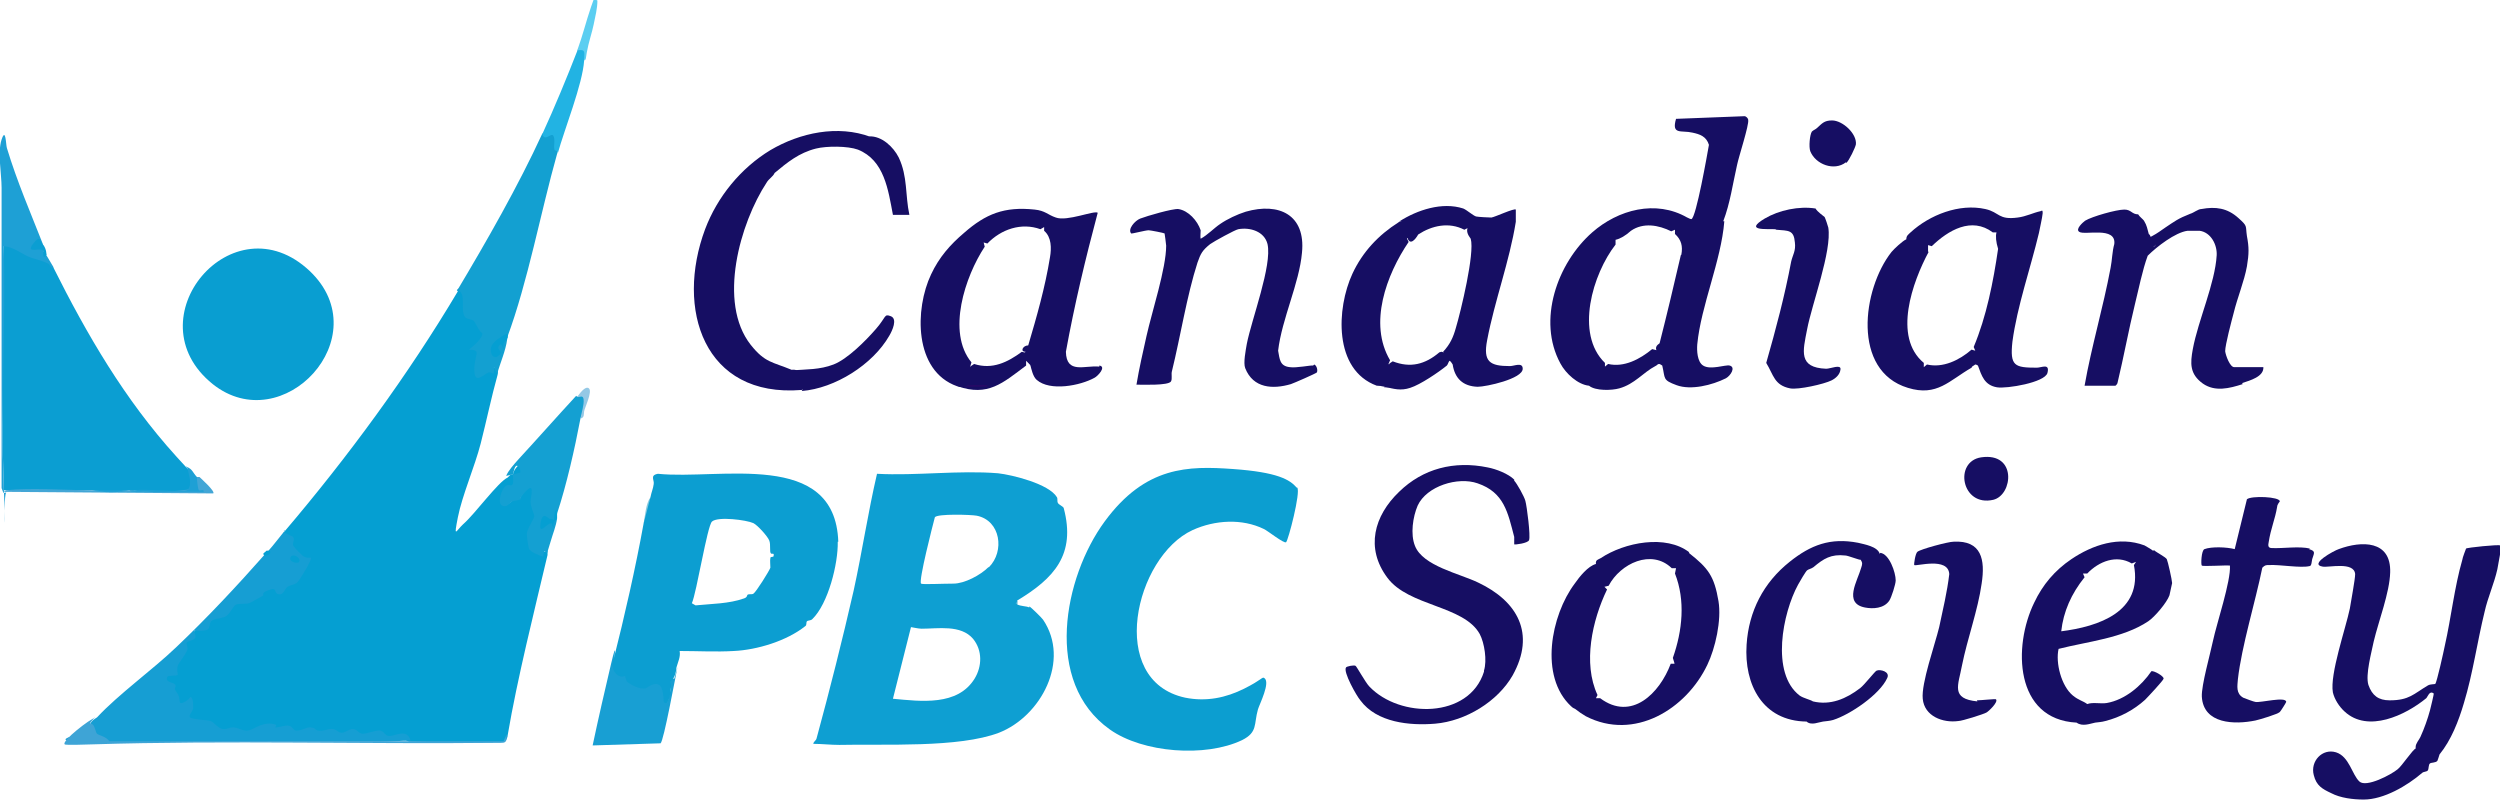 <?xml version="1.0" encoding="UTF-8"?>
<svg id="Layer_1" xmlns="http://www.w3.org/2000/svg" version="1.1" viewBox="0 0 471.2 150.9">
  <!-- Generator: Adobe Illustrator 29.1.0, SVG Export Plug-In . SVG Version: 2.1.0 Build 142)  -->
  <defs>
    <style>
      .st0 {
        fill: #1ea0d5;
      }

      .st1 {
        fill: #14a0d2;
      }

      .st2 {
        fill: #0e9fd2;
      }

      .st3 {
        fill: #22b3e3;
      }

      .st4 {
        fill: #189fd3;
      }

      .st5 {
        fill: #169ed3;
      }

      .st6 {
        fill: #94c8e5;
      }

      .st7 {
        fill: #230a67;
      }

      .st8 {
        fill: #260965;
      }

      .st9 {
        fill: #099ed1;
      }

      .st10 {
        fill: #83c9df;
      }

      .st11 {
        fill: #6abedc;
      }

      .st12 {
        fill: #0b9ed2;
      }

      .st13 {
        fill: #0c9ed0;
      }

      .st14 {
        fill: #5bcef1;
      }

      .st15 {
        fill: #43a6d6;
      }

      .st16 {
        fill: #3ea4d6;
      }

      .st17 {
        fill: #160e63;
      }

      .st18 {
        fill: #0c9ed1;
      }

      .st19 {
        fill: #059fd2;
      }

      .st20 {
        fill: #13a0d1;
      }
    </style>
  </defs>
  <path class="st19" d="M86.1,54.7c.9-1.1,1.6.6,1.7,1.6,0,1.1,0,2.1.3,3.1,2.7.9,4.7,4.2,1.7,6.2.8,1,.9,2.3.3,3.9v1.1c2.8-1.8,4-1.8,3.7,0-1.2,4.3-2.1,8.7-3.2,13s-3.5,9.8-4.3,13.9-.4,2.6,1,1.3c2.2-1.9,6.6-8,8.4-8.8.6-.7,1-.8,1.3-.3-.9-.1.5-2,.8-2,1.8-.3,1.2,3.9-.8,2,1.4.7.6,2.9-1.2,2.9-.9,1.5-1.3,3.7.8,1.7l1.4-.4c1.9-3.8,3.5-2.2,2.8,1.2l.7,2.4c-1.4,2.4-2.8,8,1.7,6.3v.8c-2.5,10.6-5.7,23.3-7.5,33.9,0,.5-.3,1-.6,1.4-6,.1-12,0-18-.1l-1.5-.7c-1.8.5-3.3.4-4.4-.5-2,.8-3.7.7-5.1-.3-1.4.6-2.4,1-3.8,0-1.6.5-2.9.4-4.1-.3-1.8.9-3.2.8-4.2-.3l-2.3.3c-.7-.7-1.4-.9-2.2-.6-2.1,1.2-3.6,1.5-5.9.5-2,.7-2.9,0-4.3-1.2-3.9,0-5.1-1.1-3.6-3.1v-.9c-2.3,1.8-3.1-1.6-3.3-3.3-2.4-.9-1.8-2.6.5-2.8.1-1.4.8-2.8,1.8-4.1-.3-1.1.2-1.9,1.5-2.4,0-1.2.9-1.8,2.6-1.8.3-1.5,1.5-2.4,3.6-2.6,1.3-1.8,2-2.6,4.4-2.5l2.4-1.3c.8-1.4,2.7-2.1,3.6-.4l1-1.3c2.1-.6,3.3-2.6,3.8-4.5-1.4-.6-3.5-2.3-2.8-3.9-1.3-.4-1.7-1-1.2-1.6,12-14.1,23.3-29.5,32.7-45.3Z"/>
  <path class="st13" d="M244.5,91.9c.7.8-1.7,10-2.1,10.3s-3.5-2.2-4.2-2.5c-4.1-2-9.2-1.7-13.4.2-10.9,5-16.3,28.4-1.4,31.6,4,.8,7.7,0,11.1-1.7s3.4-2.3,3.8-2c1.2.8-.9,4.9-1.2,5.9-.8,2.8,0,4.3-3,5.8-6.9,3.3-18.7,2.4-24.9-2-12.6-8.9-8.7-28.7-1-39.2s15.8-10.5,24.2-9.9,10.7,2,12,3.5Z"/>
  <path class="st12" d="M1.3,92.4h-.6c-.4-15.5-.4-31.1,0-46.6.6-.4,6.6,2.5,7.5,3s1.1.7,1.8,1.5c6.4,12.8,13.5,25,23.2,35.7s1.4.9,1.9,2c1.1.8,1.7,3.7.4,4.5s-8,.2-9.2,0-.6,0-1-.1c-.3.4-.6.4-.9,0-2.4.3-4.8.3-7.2,0-5.3.2-10.7.2-16,0Z"/>
  <path class="st9" d="M58.4,51.1c13,12.4-5.1,31.8-18.3,21.3-15.3-12.3,3.8-35,18.3-21.3Z"/>
  <path class="st5" d="M53.5,100c.2.8,1.5.8,1.8,1.3s-.3,1.1,0,1.6,1.6,1.7,1.7,1.8c.7.6,1.5.4,1.6.4.3.3-2.1,4.2-2.5,4.6-.6.6-1.3.5-1.9.9s-.7,1.6-1.7,1.4-.1-1.4-1.8-.8-.8.9-1.2,1.1-2.4,1.4-2.6,1.4c-.8.2-2,0-2.5.3s-1.1,1.8-1.9,2.2-2.3.4-2.7.9-.2,1.2-.6,1.5c-.6.5-2.5.2-2.6.3s.4.8.2,1.3-1.4.6-1.6.9.3.8.1,1.4c-.2.7-1.6,2.4-1.8,3s0,1.5,0,1.7-1.7.1-1.9.3c-.7,1.1,1.1,1.1,1.4,1.5s-.2.7,0,1c.2.4.5.7.7,1.2.3.7-.2,1.8,1.1,1.1s.9-1.2,1.3-.8.3,1.9.3,2c0,.5-.9,1.3-.6,1.7s3.3.5,3.9.7,1.4,1.4,2.3,1.5,1.2-.3,1.9-.3c1,0,1.8.7,2.8.6s2.5-1.5,4.4-1.3.3.7.9.7c.8,0,1.8-.5,2.5-.3s.7.8,1.3.9c1,.1,1.9-.7,2.8-.6s.8.5,1.3.6c1,.2,2-.4,2.8-.3s.9.6,1.6.7,1.4-.7,2.2-.7,1.1.9,1.9.9,2.4-.7,3.2-.6.9.9,1.6,1c1.1.2,3.5-1.6,4.2.9-1.9,0-3.8.2-5.6.2-17,0-33.9,0-50.9.1s-3.4-1.5-3.4-2.9c-.8-.4-.5-1,.8-1.8,4.1-4.4,10.4-8.9,14.9-13.2,5.8-5.5,11.5-11.6,16.8-17.6.7,0,.9-.3.6-.6,1-1.1,2.1-2.6,3.1-3.8Z"/>
  <path class="st20" d="M102.2,25.2c2.8-1,3.1,0,2.7,2.8.1-.6.3.5.1,1-3.1,11-5.5,24.1-9.4,34.6-.5-.1-.8.2,0,.3-.3,2.3-1.3,4.4-1.9,6.6l-.6-1.3c.1,2.1-.2.8-1,1s-2.7,2.5-2.7-.5,1.5-3.7-1-3.8c.7-.6,2.7-2.2,2.5-3.1-.7-.4-1.2-1.9-1.6-2.3s-1.4-.3-1.7-.8c-.9-1.4.4-4.6-1.4-5,5.5-9.2,11.5-19.7,16-29.5Z"/>
  <path class="st1" d="M108.8,74.8c2.6-2,1.2,2.7.6,4.1-1.1,5.8-2.6,12.4-4.4,17.9-.2.3-.4.8-.5,1.3-1.1.5,0-.4.5-.4-.2,1.5-.8,2.9-1.2,4.3s-.6,1.9-.7,2.3c-.9-1.1-.5.7-.8.6-.7-.2-2.4-.9-2.6-1.5s-.4-2.3-.4-2.7c0-1.1,1.5-3,1.4-3.5s-.7-1.7-.7-2.6.9-3.9-.9-2-.4,1.2-1,1.5-1,.2-1.5.4-.8.8-1.3.9c-1.9.2-.9-2.8-.2-3.6s1.2,0,1.5-.5,0-1.4.1-1.9c.3,0,1.2-.3,1.3-.3.2-.3,0-1.1-.5-1.3s-.7,1.2-.8,1.6c-.4.1-.9.2-1.3.3.4-1,1.5-2.2,2.2-3,3.7-4,7.3-8.1,11-12.1Z"/>
  <path class="st17" d="M263.7,41.8c1.4-.5,1.3.6.2,1.3.8.5,1.3,1.1,1.3,1.9l.3.6c-4.2,6.2-7.6,15.4-3.5,22.3l-.3.7c.6.4.5.7-.2,1.1.8,2,.2,3.1-2,3-8.2-3-7.6-14.6-4.6-21.1,1.9-4.1,4.9-7.3,8.7-9.7Z"/>
  <path class="st4" d="M115.7,124.5c.2.5,1,2.2,1.3,2.4s1-.4,1.4.1.4,1.5.5,1.6c0,0,.6-.3.9-.1s.5.7,1.1.8c1.1.1,2.5-1.7,3.8-.7s1.3,2.8,1.1,3.8l.6-2.4c.2-.9-.6,0-.6-.2-.3-.4.1-2.5.8-2.8s-.2,1.1.5.9l.6-2.2c-.4,1.9-2.6,14-3.2,14.4l-12.8.4c1.1-5.2,2.3-10.4,3.5-15.5s.5-.5.6-.5Z"/>
  <path class="st0" d="M.6,92.8l-.3-.8c0-18.9,0-37.8,0-56.6,0-2.6-.8-6.7,0-9.1s.8,1,1,1.6c1.9,6.3,4.5,12.3,6.9,18.4-1.2-.3-2.1,0-.3.3.4,1.1.7,1.6.9,1.6.4.7.8,1.3,1.3,2.2-.7.2-.6-.5-1-.7-1.1-.6-2.8-.9-3.9-1.4s-2.8-1.8-4.5-1.9c.4,14.9-.6,30.2,0,45.1s-.3,1.3.6,1.1c0,.2-.3.3-.6.3Z"/>
  <path class="st17" d="M149.3,69.8c2.7-.2,5.2-.1,7.8-1.1s6-4.4,8-6.7,1.5-2.9,2.8-2.4.3,2.7-.3,3.7c-3.1,5.4-10.2,9.9-16.5,10.4.8-1.1-.3-.4-.6-.6s.5-.7.2-1.3-1-.5-1.1-.6c-.4-.3,1.2-.3.6-.9s-.6-.2-.9-.3Z"/>
  <path class="st3" d="M108.8,9.5c1.5-1.8,2,.4,1.3,1.9-.3,4.5-3.7,12.9-5,17.6.2-.6-.6-.6-.6-.8-.2-.8.2-1.9-.2-2.6s-1.6,1.2-2.1-.3c2.3-5,4.7-10.8,6.6-15.7Z"/>
  <path class="st16" d="M17.9,135.2c-1.5,1.6-.7.9-.3,1.5s.4,1.3.7,1.6,1.7.5,2.3,1.4c18.8,0,37.6,0,56.4,0,6,0,12,0,17.9,0l.6-1.3c-.1.8.3,1.6-1.1,1.6-25.7.3-51.4-.5-77,.3-.7,0-5,.2-5.2,0-.7-.6,4.9-4.9,5.7-5Z"/>
  <path class="st17" d="M194.3,68.9l-.9-.9v.9c-4.4,3.3-7.2,5.9-12.9,3.9,2.7-.2,2-1.9,2.5-3.8l.6-.4c3.4,1.1,6.3-.3,9-2.3l.7.2c-.7,1.3.4,1,.8,1.6s0,.7.2.9Z"/>
  <path class="st15" d="M37.1,89.9s.3,0,.5,0c.3.3,3,2.7,2.6,3.1l-39.6-.3c.2,0,.5-.3.6-.3,4.5-.5,11.3,0,16,0,2.4.3,4.8.3,7.2,0,.3,0,.6,0,.9,0,3.8.5,7.6.3,11.3-.3-.4-1.1-.2-1.8.4-2.2Z"/>
  <path class="st14" d="M108.8,9.5c1-2.7,1.7-5.6,2.6-8.2s.5-1.4,1.2-1.2c0,1.5-.4,3-.7,4.5s-1,3.5-1.3,5.3-.1,1.1-.5,1.5c0-1.5.4-2.2-1.3-1.9Z"/>
  <path class="st0" d="M35.2,88c1.1.4,1.2,1.2,1.9,1.9,0,.4.2,2.4.4,2.5.2.2,1-.3.9.3-3.9,0-7.9,0-11.8,0s-1-.3-1.1-.3c1.6-.3,8.9.4,9.7,0s.6-1.7.6-2-.5-2.2-.5-2.3Z"/>
  <path class="st19" d="M95.6,63.8c0,.2-1.1.8-.6,1.9-.4.2-.3-1.3-.9-.6s.4,1,.3,1.4-.8.8-.8.8c-1.1.2-1.3-1.4-.9-2.2s1.8-1.7,2.4-2,.7-.2.6.4c0,0,0,.2,0,.3Z"/>
  <path class="st6" d="M108.8,74.8c.3-.4,1.5-2.2,2.2-1.6s-.8,3.7-.9,4.3.1,1.2-.7,1.4c.2-1.1.7-2.6.6-3.6s-.8-.3-1.3-.5Z"/>
  <path class="st12" d="M8.2,46.2c.6.9.5,1.6.6,1.9-1,1-.5-.7-.7-.9-.6-.6-3.3.7-1.9-1.2s1.3-.7,1.9.2Z"/>
  <path class="st10" d="M121.3,98.7c.3-1.6.4-3.7,1.3-5-.3,1.6-.3,3.7-1.3,5Z"/>
  <path class="st11" d="M191.8,113.2c0,.2,0,.5,0,.6,0,.2-1.2,1-1.3.5-.2-1.4.9-.9,1.3-1.1Z"/>
  <path class="st19" d="M50.3,103.8c1.2-.2.6,1.1-.5.9l-.2-.3c.2-.3.5-.4.6-.6Z"/>
  <path class="st19" d="M105,96.8c0,.2,0,.7,0,.9s-1,.7-.6,1.6c-.6,0,0-.9-.8-.6s-2.1,2.2-1.7-.2,1.5-.6,1.8-.7.7.3.7.2c0,0,.2-3.1.6-1.3Z"/>
  <path class="st2" d="M194,114.5c-.6-.3-1.6-.2-2.3-.6,0-.1-.2-.2-.3-.2.2,0,.3-.3.3-.5,7-4.2,11.1-8.7,8.8-17.4,0-.3-1-.7-1.1-1-.2-.3,0-.8-.2-1.1-1.5-2.5-8.4-4.2-11.1-4.5-7.4-.6-15.4.5-22.8.1-1.7,7.3-2.8,14.7-4.4,22-2.1,9.2-4.5,18.7-7,27.9-.1.4-.6.6-.6,1,1.6,0,3.3.2,4.9.2,8.5-.2,22.5.6,30.1-2.3,7.9-3.1,13.5-13.6,8.3-21.3-.2-.3-2.3-2.4-2.6-2.5ZM183.7,127.9c-3.2,5.2-10.1,4.3-15.4,3.8l3.4-13.5c.1,0,1.4.3,2,.3,3.1,0,7.4-.8,9.7,1.9,1.8,2.2,1.7,5.2.3,7.5ZM186.3,106.9c-1.5,1.5-4.5,3.1-6.6,3.1s-5.9.2-6.1,0c-.5-.5,2.2-11,2.6-12.5.4-.7,6.9-.5,7.9-.3,4.5.9,5.3,6.7,2.3,9.7Z"/>
  <path class="st18" d="M158,102.1c-.6-17.5-22.4-11.6-34-12.8-1.6.3-.6,1.2-.8,2-.1.8-.4,1.4-.6,2.4l-1.3,5c-1.5,8.3-3.6,17.5-5.7,25.8-.7,1.3.7,3.6,2.2,2.9l.3,1c.6.6,2.7,1.7,3.7,1.3,2.7-1.9,3.2-.1,3.3,2.6,1,1.3,1.7-3.1,1.2-3.8.7-.5,1.1-1.4,1.2-2.7.3-1.1.8-2,.6-3.1,3.4,0,6.9.2,10.2,0,4.4-.2,10-1.9,13.5-4.7.3-.2.1-.7.3-.9.2-.2.7-.1,1-.4,3-2.9,4.9-10.5,4.8-14.6ZM145.2,105.2c-.1.5,0,1.1,0,1.8-.2.6-2.7,4.6-3.2,4.9-.3.2-.8,0-1.1.2-.1,0,0,.5-.7.7-2.8,1-6.1,1-9.1,1.3l-.7-.4c.9-2,2.9-14.6,3.8-15.4,1.1-1,6.5-.3,7.8.3.8.4,2.7,2.5,3,3.3.3.8,0,2.1.3,2.4.1.2.7-.2.5.5,0,.3-.6,0-.6.4Z"/>
  <path class="st0" d="M24.5,92.4c-2.1.5-5.1.5-7.2,0,2.4,0,4.8,0,7.2,0Z"/>
  <path class="st19" d="M56.3,106c-.2.2-1.7,0-1.6-.8.3-1.2,2.3,0,1.6.8Z"/>
  <path class="st7" d="M260.9,73c.1-.5,1-.3,1.4-.3,1.1,0,2.2,0,3.3,0,0,.5-.7.3-1.1.3-1.2,0-2.4,0-3.6,0Z"/>
  <path class="st8" d="M186.1,72.6s0,.3,0,.3h-4.4s0-.3,0-.3c.8,0,4.1-.1,4.4,0Z"/>
  <g>
    <path class="st17" d="M471.2,102.8c-.2-.2-6.3.4-6.4.6,0,0-.7,1.8-.7,2.1-1.5,5.2-2.1,10.9-3.3,16.2-.2,1-1.5,6.9-1.8,7.2-.1.1-.9,0-1.4.3-2.7,1.6-3.5,2.8-7.2,2.8-2.1,0-3.3-.9-4-2.9-.6-1.9.6-6.2,1-8.2.9-3.8,3-9.2,3.1-13,.2-6.1-5.4-6-9.7-4.4-.9.3-5.7,2.9-3,3.3,1.1.2,5.9-1,6.1,1.4,0,1-.8,5.2-1,6.5-.8,3.8-3.8,12.4-3.2,15.8.3,1.3,1.2,2.7,2.2,3.6,4.4,4.1,11.5.7,15.4-2.5.3-.3.6-1.5,1.4-.9.1,0-.6,2.8-.7,3.2-.4,1.5-1.1,3.5-1.8,5-.2.5-.9,1.2-.9,1.9v.3c-.5.1-2.6,3.3-3.4,3.9-1.2,1-5.9,3.5-7.2,2.3-1.4-1.3-1.9-4.7-4.4-5.5-2.6-.8-4.9,1.7-4.2,4.3.5,2,1.6,2.6,3.3,3.4,1.7.9,4.1,1.2,6.1,1.2,3.8,0,8.2-2.6,11-5,.3-.3.9-.2,1.1-.5.2-.3.1-1.1.4-1.3.2-.2,1.1-.1,1.4-.5,0,0,.4-1.1.4-1.2,2.2-2.7,3.6-6.3,4.6-9.7,1.7-5.6,2.5-11.5,3.9-17.2.6-2.7,1.8-5.3,2.4-8,.1-.6.9-4.6.7-4.8Z"/>
    <path class="st17" d="M324.8,41.7c1.3-3.4,1.8-7.1,2.6-10.6.3-1.5,2.3-7.6,2.1-8.5,0-.3-.4-.7-.7-.7l-12.9.5c-.9,3.1,1,2.1,3.1,2.6,1.4.3,2.6.7,3.1,2.3-.3,1.7-2.4,13.7-3.3,14-.3,0-.7-.3-.8-.3-5.9-3.4-13-1.5-17.9,2.8-6.6,5.8-10.4,16.6-6,24.7,1,1.9,3.3,4,5.4,4.2,1.2,1,4.3.9,5.7.5,2.9-.8,4.5-3,6.8-4.2.3-.1.4-.4.7-.4.2,0,.4.2.6.3.6,2.5,0,2.7,2.7,3.7,2.7,1,6.7,0,9.3-1.3.9-.5,1.9-2.1.7-2.4-.8-.2-3.6.9-5,0-1.1-.7-1.2-2.8-1.1-4,.7-7.3,4.5-15.7,5.1-23.2ZM305.2,73s0,0,0,0c0,0,0,0,0,0,0,0,0,0,0,0ZM316.8,48.1c-1.3,5.6-2.6,11.1-4,16.6-.6.4-.8.8-.6,1.3l-.8-.2c-2.3,1.9-5.3,3.5-8.3,2.8l-.6.5v-.7c-5.7-5.5-2.3-16.8,2-22.3v-.9c.9-.2,1.9-.8,2.9-1.7,2.3-1.6,5.2-1.1,7.6.1l.7-.3v.8c1.2,1.1,1.5,2.3,1.2,3.9Z"/>
    <path class="st17" d="M435.4,103.4c-2-.5-5.1,0-7.2-.1-.8,0-.7-.6-.6-1.1.4-2.6,1.2-4.3,1.6-6.7,0-.4.5-1,.5-1,0-.9-5.4-1.1-6.2-.4l-2.3,9.4c-1.5-.4-4.4-.5-5.7,0-.6.2-.7,3-.5,3.1.2.2,4.6-.1,5.3,0,.2,2.9-2.5,10.9-3.2,14.2-.5,2.4-2.2,8.4-2.1,10.5.3,5.2,6.2,5.3,10.1,4.5.9-.2,4.2-1.2,4.6-1.6.2-.2,1.2-1.8,1.2-1.9,0-1.1-4.9.2-5.8,0-.2,0-2.1-.7-2.3-.8-1.4-.8-1.1-2.2-1-3.5.7-6.2,3.3-14.6,4.6-21,.5-.5.7-.5,1.3-.5,2.1-.1,5.9.6,7.6.2.4,0,.4-.9.5-1.3.3-1.1.8-1.5-.6-1.9Z"/>
    <path class="st17" d="M334.8,43.3c2.3.2,3.3,0,3.5,2.4.2,1.6-.4,2.3-.7,3.6-1.2,6.4-2.9,12.8-4.7,19.1,1.4,2.3,1.5,4.2,4.5,4.8,1.5.3,6.4-.8,7.8-1.5.8-.4,1.6-1.1,1.7-2.1.1-1-1.9-.1-2.7-.1-5.3-.2-4.4-3.3-3.6-7.4.9-4.8,4.7-14.8,4-19.2,0-.1-.6-1.9-.7-2-.2-.2-1.4-1-1.7-1.6-3.1-.5-6.9.3-9.6,1.9-4,2.4.5,1.9,2,2Z"/>
    <path class="st17" d="M372.7,132.2c-5.1-.5-3.6-3-2.9-6.8,1-5,3-10.4,3.7-15.4.7-4.5,0-8.2-5.3-7.9-1,0-6.2,1.4-6.8,1.9-.4.3-.7,2.4-.6,2.5.3.3,6.4-1.6,6.6,1.7-.4,3.4-1.2,6.7-1.9,10-.8,3.3-3.4,10.6-3.1,13.5.3,3.3,3.8,4.6,6.7,4.2.7,0,4.8-1.3,5.3-1.6.4-.2,2.3-2,1.8-2.5-.1-.1-2.9.2-3.6.2Z"/>
    <path class="st17" d="M247.5,68.9c-.4-.1-3.2.5-4.4.3-1.9-.2-1.9-1.5-2.2-3.1.7-6,4-12.7,4.5-18.5.7-7.1-4.3-9.5-10.6-7.7-1.6.5-3.5,1.4-4.8,2.3-1.2.8-2.4,2.1-3.7,2.8-.1-.3,0-1.1,0-1.6-.6-1.8-2.3-3.7-4.2-4-1.1-.1-5.9,1.3-7.2,1.8-1,.4-2.4,2-1.7,2.8.1.1,2.7-.6,3.3-.6.3,0,2.9.5,3,.6,0,0,.3,2,.3,2.3,0,4.3-2.7,12.5-3.7,17-.7,3.1-1.4,6.2-1.9,9.2,1.1,0,6,.2,6.5-.6.3-.5,0-1.4.2-2,1.6-6.5,2.8-14.2,4.8-20.4.6-1.7.9-2.3,2.4-3.5.7-.5,4.7-2.7,5.3-2.8,2.2-.4,4.9.4,5.5,2.8.9,4-3,14.2-3.9,18.8-.2,1.2-.7,3.6-.3,4.6,1.5,3.8,5.2,4,8.6,3,.6-.2,4.7-2,4.9-2.2.2-.4,0-1.3-.5-1.5Z"/>
    <path class="st17" d="M422.6,72.2c1.5-.5,4.1-1.2,4-3h-5.5c-.8,0-1.6-2.2-1.7-3,0-1.2,1.2-5.7,1.6-7.2.7-2.9,2-6,2.5-8.8.4-2.4.4-3.6,0-5.7-.3-2,.2-1.8-1.6-3.4-2.1-1.9-4.3-2.2-7-1.7-.6,0-1.4.7-2.1.9-2.3.9-2.9,1.4-4.7,2.6-.7.5-1.7,1.2-2.3,1.5-.2.1-.3.2-.4.2,0,0,0,0-.1,0,0,0,0-.3-.3-.5-.3-1-.3-1.5-.9-2.5-.2-.3-.9-.8-1.1-1.2-1.2,0-1.3-.9-2.6-.9-1.5,0-6.1,1.3-7.4,2.1-.4.3-1.9,1.6-1.1,2.1,1,.7,7-1.1,6.6,2.3-.4,1.4-.4,3-.7,4.5-1.4,7.5-3.6,14.8-4.9,22.2h5.8c.1,0,.4-.4.4-.5,1.2-5,2.1-10,3.3-14.9.7-2.8,1.4-6.4,2.4-9.1,1.7-1.7,5.2-4.4,7.5-4.7.6,0,1.8,0,2.3,0,2.1.3,3.3,2.6,3.2,4.6-.3,5.3-3.5,12.3-4.5,17.7-.5,2.7-.6,4.7,1.9,6.5,2.3,1.6,5,.9,7.5.1ZM406.1,46.5s0,0-.2,0c.1-.1.3-.2.4-.4,0,0,0,.2-.3.3Z"/>
    <path class="st17" d="M207.2,69.1c-2.7-.3-6.2,1.5-6.3-2.8,1.6-8.8,3.7-17.6,6-26.2-.6-.5-5.8,1.7-7.9.9-1.5-.5-2-1.3-4-1.5-5.7-.6-9.2.8-13.3,4.4-2.6,2.2-4.7,4.6-6.2,7.8-3.1,6.5-3.3,18.2,4.9,21.1,2.6.9,3.6-2.2,2.5-3.8l.2-.7c-4.7-5.7-1.2-16.2,2.5-21.8l-.2-.8.7.2c2.6-2.7,6.4-4,10-2.7l.7-.4v.7c1.4,1.2,1.4,3.3,1.1,5-.9,5.6-2.5,11.2-4.1,16.6-1,0-1.6,1.2-.5,1.2-1.1,1-1,1.6.4,1.6l.5.9c.2.8.5,2.2,1.2,2.8,2.5,2.2,8.2,1.1,10.9-.4.6-.3,2.3-2.1.9-2.3Z"/>
    <path class="st17" d="M318.4,104.1c-4.4-3.4-12.2-1.9-16.7,1.1-.5.3-1,.3-.9,1.1-1.5.4-3.1,2.4-4,3.7-4.5,6-6.7,17.5-.7,23.1.5.5.7.4.9.6.8.6.9.7,1.9,1.3,9.1,4.7,18.9-1.3,22.9-9.7,1.5-3.1,2.7-8.4,2.1-12-.8-4.7-1.9-6.2-5.6-9.1ZM315.6,125.1h-.7c-2.1,5.6-7.4,10.9-13.3,6.5h-.8c0,0,.3-.6.3-.6-2.8-6-1-14.1,1.8-19.9l-.5-.5.8-.2c2.2-4.2,8.1-7,11.9-3.3h.8s-.2,1-.2,1c2,5.1,1.4,10.8-.4,15.9l.3,1Z"/>
    <path class="st17" d="M405.8,103.8c-.2-.2-1.6-1-1.6-1-4.8-1.8-9.8-.1-13.8,2.6-3.1,2.1-5.4,4.8-7,8.2-4,8.2-3.7,22,8,22.6,1.1.8,2.5.2,3.5,0,.7-.1,1.2-.1,1.9-.3,2.8-.7,5.4-2.1,7.5-4,.5-.5,3.5-3.7,3.5-4,0-.5-1.8-1.5-2.3-1.4-1.9,2.8-5,5.4-8.4,6-1.2.2-2.6-.2-3.7.2-.8-.6-1.6-.7-2.7-1.6-2.2-1.8-3.3-6.2-2.7-8.8,5.5-1.4,12.1-2,16.9-5.2,1.2-.8,3.5-3.5,4-4.9,0-.1.5-2.2.5-2.3,0-.5-.8-4.1-1-4.5-.2-.4-2-1.3-2.4-1.7ZM388.5,119c.4-3.7,1.9-7.1,4.4-10.2l-.3-.7h.8c2.2-2.3,5.5-3.6,8.4-1.9l.8-.3-.4.6c1.7,8.8-6.6,11.6-13.8,12.5Z"/>
    <path class="st17" d="M285.4,90.4c-1.1-1.1-3.4-2-5-2.3-6.3-1.3-12.2.2-16.7,4.6-4.7,4.5-6.4,10.6-2.2,16.2,4,5.4,14.4,5.2,17.4,10.6.9,1.7,1.4,5,.8,6.9,0,0,0,.1,0,.2-2.8,8.9-15.9,8.8-21.6,2.8-.7-.7-2.4-3.8-2.6-3.9-.3-.2-1.7.1-1.8.3-.6.8,2,5.4,2.7,6.2,3.1,4.2,9.3,4.8,14.1,4.4,5.8-.5,11.8-4.2,14.6-9.1,4.4-7.9.9-14-6.5-17.5-3.5-1.7-10.4-3.1-11.9-6.9-.9-2.2-.4-5.5.5-7.6,1.7-3.7,7.6-5.5,11.3-4.2,5,1.7,5.7,5.5,6.9,10.1,0,.4,0,1.3,0,1.4.1.1,2.6-.2,2.8-.8.3-.8-.4-6.3-.7-7.4-.2-.8-1.6-3.3-2.1-3.8Z"/>
    <path class="st17" d="M354.3,104.4c-.4-1.4-2.9-1.8-4.1-2.1-5.2-1-8.9.4-12.9,3.6-4.9,3.9-7.7,9.3-8.1,15.6-.5,7.5,3,14.4,11.3,14.5.9.8,2.3.1,3.1,0,.7-.1,1.2-.1,1.9-.3,3.2-1,8.8-4.8,10.2-7.9.6-1.2-1.3-1.7-2-1.4-.3.1-2.3,2.7-3.1,3.3-2.6,2-5.6,3.3-8.9,2.5-.4-.3-1.8-.6-2.5-1.1-5.5-4.2-3.2-15.6-.3-20.9.2-.4,1.5-2.6,1.7-2.7.2-.2.8-.3,1.2-.6,1.9-1.6,3.3-2.5,6-2.2.5,0,2.7.9,2.9.8.4.6.3.9.1,1.5-.7,2.5-3.4,6.7.7,7.5,1.5.3,3.6.2,4.6-1.3.4-.6,1.2-3.1,1.2-3.8,0-1.5-1.2-5-2.9-5.2Z"/>
    <path class="st17" d="M164.1,25.8c-6.2-2.3-13.3-.8-18.9,2.5-5.6,3.4-10,8.8-12.3,14.9-5.6,15-.3,31.8,18.2,30.3.9-.3,1.1-.7.2-1.2-.2-1.4-.4-2.8-2.1-2.6-3.6-1.5-5-1.3-7.7-4.7-6.3-8-2-23,3-30.6.4-.7,1.2-1.1,1.5-1.8,2.4-2,4.6-3.8,7.8-4.6,2-.5,6-.5,7.9.2,5,2,5.7,7.6,6.6,12.3h3.1c-.8-3.7-.3-7.2-2-10.8-1-2-3.2-4.1-5.6-4Z"/>
    <path class="st17" d="M348,30.7c.5-.4,1.7-2.9,1.8-3.5.2-2-2.5-4.5-4.5-4.5-1.5,0-1.9.6-2.8,1.4-.3.3-.7.4-1,.7-.4.6-.6,2.9-.3,3.7,1,2.5,4.5,3.8,6.7,2.1Z"/>
    <path class="st17" d="M373.4,86.2c-5.2.8-3.7,9.4,2.3,8,3.7-.9,4.5-9-2.3-8Z"/>
    <path class="st17" d="M259.7,72.6c.6.2.8.2,1.3.3,1.7.4,3,.8,4.8.2,1.9-.6,5.3-2.9,6.9-4.2.2-.2.3-.7.5-.9,0,0,0,0,0,0,.1,0,.3.2.6.7.4,2.6,1.9,4.1,4.7,4.2,1.6,0,8.5-1.5,8.5-3.4,0-1.3-1.6-.5-2.4-.5-3.8,0-5.1-.8-4.3-4.9,1.4-7.4,4.2-14.8,5.4-22.3,0-.4,0-2.3,0-2.3-.3-.3-3.9,1.4-4.6,1.5-.4,0-2.5-.1-2.9-.2-.6-.2-1.7-1.2-2.4-1.5-4-1.3-8.7.3-12,2.4,1.8.2-1.9,1.4-1.6,1.9,1.8-.8,1.8.8,3.1,1.3.5,1.4,1.5.2,2-.7,2.6-1.7,5.8-2.4,8.7-.9l.6-.3c-.2.6,0,1.2.6,2,.8,2.7-1.9,13.8-2.8,16.8-.5,1.8-1.1,3.1-2.4,4.5l.3.6c-.2-.6-.5-.7-1-.5-2.7,2.3-5.5,3-8.8,1.7l-.6.4-.3.6-.6-.6c0,1.9,1.7,3.5-1.3,4.1Z"/>
    <path class="st17" d="M371.7,69.1c.2-.1.4-.3.6-.4.2,0,.3.1.5.2.7,1.9,1.2,3.7,3.6,4.1,1.8.3,9-.9,9.5-2.7.5-1.9-1.1-1-2-1-4.2,0-5.1-.3-4.6-4.9.9-6.7,3.4-13.8,5-20.5.2-1.1.6-2.7.7-3.7,0-.5,0-.6-.4-.4-1.4.3-2.7,1-4.3,1.2-3.7.5-3.4-1-6.1-1.6-4.9-1.1-10.5,1.1-14.1,4.4-.4.4-.8.6-.8,1.3-.7.3-2.3,1.8-2.8,2.4-5.5,7-7.5,22.4,3.1,25.6,5.5,1.7,7.8-1.4,12-3.8ZM364.5,73s0,0,0,0h.2s-.2,0-.2,0ZM363.4,47.4v-1.2s.7.2.7.2c3.1-3,7.5-5.6,11.5-2.6h.7c-.2.7-.1,1.8.3,3.1-.9,6.2-2.2,12.8-4.6,18.5l.3.7-.7-.2c-2.3,2-5.4,3.5-8.4,2.8l-.6.5v-.8c-5.9-4.9-2.1-15.3.9-20.9Z"/>
  </g>
</svg>